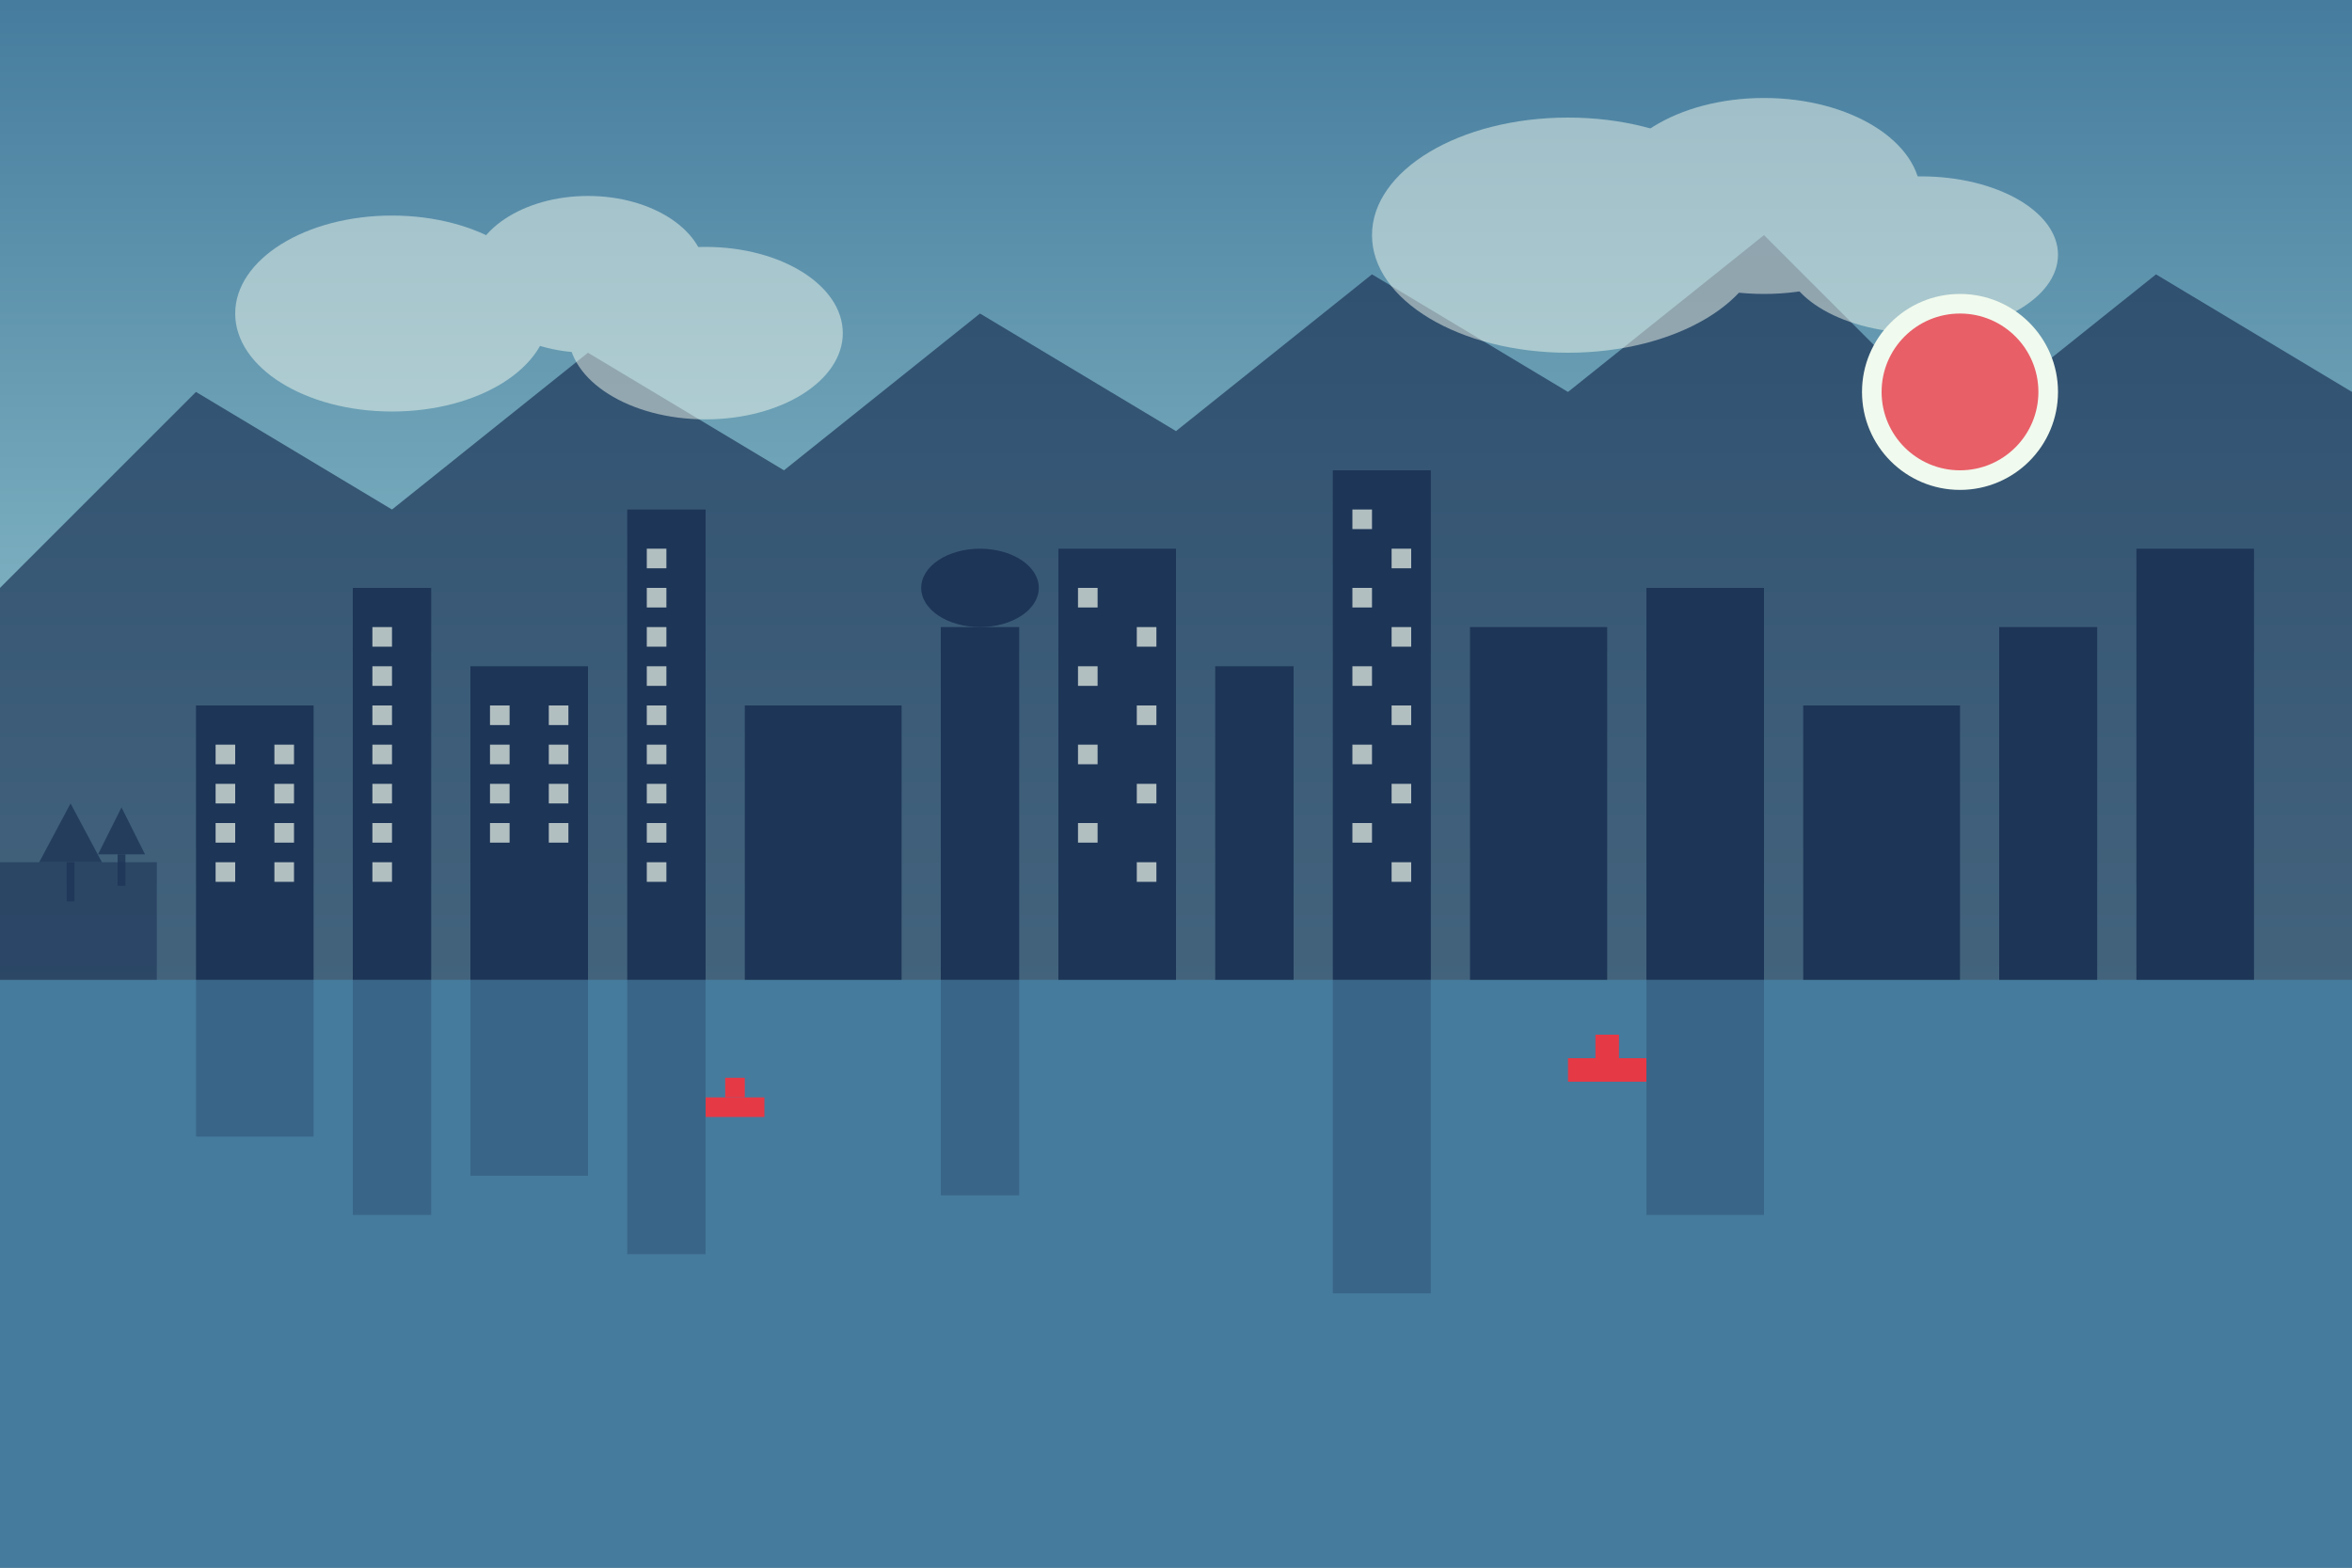<svg width="600" height="400" viewBox="0 0 600 400" xmlns="http://www.w3.org/2000/svg">
  <!-- Sky gradient -->
  <defs>
    <linearGradient id="skyGradient" x1="0%" y1="0%" x2="0%" y2="70%">
      <stop offset="0%" stop-color="#457b9d" />
      <stop offset="100%" stop-color="#a8dadc" />
    </linearGradient>
  </defs>
  
  <!-- Background -->
  <rect width="600" height="400" fill="url(#skyGradient)" />
  
  <!-- Mountains in background -->
  <path d="M0 150 L50 100 L100 130 L150 90 L200 120 L250 80 L300 110 L350 70 L400 100 L450 60 L500 110 L550 70 L600 100 L600 400 L0 400 Z" fill="#1d3557" opacity="0.7" />
  
  <!-- Water/ocean -->
  <path d="M0 250 L600 250 L600 400 L0 400 Z" fill="#457b9d" />
  
  <!-- City skyline -->
  <g>
    <!-- Buildings -->
    <rect x="50" y="180" width="30" height="70" fill="#1d3557" />
    <rect x="90" y="150" width="20" height="100" fill="#1d3557" />
    <rect x="120" y="170" width="30" height="80" fill="#1d3557" />
    <rect x="160" y="130" width="20" height="120" fill="#1d3557" />
    <rect x="190" y="180" width="40" height="70" fill="#1d3557" />
    
    <!-- Vancouver Lookout/Harbour Centre Tower -->
    <rect x="240" y="160" width="20" height="90" fill="#1d3557" />
    <ellipse cx="250" cy="150" rx="15" ry="10" fill="#1d3557" />
    
    <!-- More downtown buildings -->
    <rect x="270" y="140" width="30" height="110" fill="#1d3557" />
    <rect x="310" y="170" width="20" height="80" fill="#1d3557" />
    <rect x="340" y="120" width="25" height="130" fill="#1d3557" />
    <rect x="375" y="160" width="35" height="90" fill="#1d3557" />
    <rect x="420" y="150" width="30" height="100" fill="#1d3557" />
    <rect x="460" y="180" width="40" height="70" fill="#1d3557" />
    <rect x="510" y="160" width="25" height="90" fill="#1d3557" />
    <rect x="545" y="140" width="30" height="110" fill="#1d3557" />
  </g>
  
  <!-- Windows on buildings (simplified) -->
  <g opacity="0.7">
    <rect x="55" y="190" width="5" height="5" fill="#f1faee" />
    <rect x="55" y="200" width="5" height="5" fill="#f1faee" />
    <rect x="55" y="210" width="5" height="5" fill="#f1faee" />
    <rect x="55" y="220" width="5" height="5" fill="#f1faee" />
    <rect x="70" y="190" width="5" height="5" fill="#f1faee" />
    <rect x="70" y="200" width="5" height="5" fill="#f1faee" />
    <rect x="70" y="210" width="5" height="5" fill="#f1faee" />
    <rect x="70" y="220" width="5" height="5" fill="#f1faee" />
    
    <rect x="95" y="160" width="5" height="5" fill="#f1faee" />
    <rect x="95" y="170" width="5" height="5" fill="#f1faee" />
    <rect x="95" y="180" width="5" height="5" fill="#f1faee" />
    <rect x="95" y="190" width="5" height="5" fill="#f1faee" />
    <rect x="95" y="200" width="5" height="5" fill="#f1faee" />
    <rect x="95" y="210" width="5" height="5" fill="#f1faee" />
    <rect x="95" y="220" width="5" height="5" fill="#f1faee" />
    
    <!-- Additional windows scattered through buildings -->
    <rect x="125" y="180" width="5" height="5" fill="#f1faee" />
    <rect x="125" y="190" width="5" height="5" fill="#f1faee" />
    <rect x="125" y="200" width="5" height="5" fill="#f1faee" />
    <rect x="125" y="210" width="5" height="5" fill="#f1faee" />
    <rect x="140" y="180" width="5" height="5" fill="#f1faee" />
    <rect x="140" y="190" width="5" height="5" fill="#f1faee" />
    <rect x="140" y="200" width="5" height="5" fill="#f1faee" />
    <rect x="140" y="210" width="5" height="5" fill="#f1faee" />
    
    <rect x="165" y="140" width="5" height="5" fill="#f1faee" />
    <rect x="165" y="150" width="5" height="5" fill="#f1faee" />
    <rect x="165" y="160" width="5" height="5" fill="#f1faee" />
    <rect x="165" y="170" width="5" height="5" fill="#f1faee" />
    <rect x="165" y="180" width="5" height="5" fill="#f1faee" />
    <rect x="165" y="190" width="5" height="5" fill="#f1faee" />
    <rect x="165" y="200" width="5" height="5" fill="#f1faee" />
    <rect x="165" y="210" width="5" height="5" fill="#f1faee" />
    <rect x="165" y="220" width="5" height="5" fill="#f1faee" />
    
    <!-- More windows scattered throughout other buildings - simplified -->
    <rect x="275" y="150" width="5" height="5" fill="#f1faee" />
    <rect x="275" y="170" width="5" height="5" fill="#f1faee" />
    <rect x="275" y="190" width="5" height="5" fill="#f1faee" />
    <rect x="275" y="210" width="5" height="5" fill="#f1faee" />
    <rect x="290" y="160" width="5" height="5" fill="#f1faee" />
    <rect x="290" y="180" width="5" height="5" fill="#f1faee" />
    <rect x="290" y="200" width="5" height="5" fill="#f1faee" />
    <rect x="290" y="220" width="5" height="5" fill="#f1faee" />
    
    <rect x="345" y="130" width="5" height="5" fill="#f1faee" />
    <rect x="345" y="150" width="5" height="5" fill="#f1faee" />
    <rect x="345" y="170" width="5" height="5" fill="#f1faee" />
    <rect x="345" y="190" width="5" height="5" fill="#f1faee" />
    <rect x="345" y="210" width="5" height="5" fill="#f1faee" />
    <rect x="355" y="140" width="5" height="5" fill="#f1faee" />
    <rect x="355" y="160" width="5" height="5" fill="#f1faee" />
    <rect x="355" y="180" width="5" height="5" fill="#f1faee" />
    <rect x="355" y="200" width="5" height="5" fill="#f1faee" />
    <rect x="355" y="220" width="5" height="5" fill="#f1faee" />
  </g>
  
  <!-- Water reflections -->
  <g opacity="0.3">
    <rect x="50" y="250" width="30" height="40" fill="#1d3557" />
    <rect x="90" y="250" width="20" height="60" fill="#1d3557" />
    <rect x="120" y="250" width="30" height="50" fill="#1d3557" />
    <rect x="160" y="250" width="20" height="70" fill="#1d3557" />
    <rect x="240" y="250" width="20" height="55" fill="#1d3557" />
    <rect x="340" y="250" width="25" height="80" fill="#1d3557" />
    <rect x="420" y="250" width="30" height="60" fill="#1d3557" />
  </g>
  
  <!-- Stanley Park representation -->
  <path d="M0 220 L40 220 L40 250 L0 250 Z" fill="#1d3557" opacity="0.6" />
  
  <!-- Trees in Stanley Park -->
  <g transform="translate(10, 220)">
    <path d="M0 0 L8 -15 L16 0 Z" fill="#1d3557" opacity="0.8" />
    <rect x="7" y="0" width="2" height="10" fill="#1d3557" opacity="0.8" />
  </g>
  
  <g transform="translate(25, 218)">
    <path d="M0 0 L6 -12 L12 0 Z" fill="#1d3557" opacity="0.8" />
    <rect x="5" y="0" width="2" height="8" fill="#1d3557" opacity="0.8" />
  </g>
  
  <!-- Boats on water -->
  <g transform="translate(180, 280)">
    <rect x="0" y="0" width="15" height="5" fill="#e63946" />
    <rect x="5" y="-5" width="5" height="5" fill="#e63946" />
  </g>
  
  <g transform="translate(400, 270)">
    <rect x="0" y="0" width="20" height="6" fill="#e63946" />
    <rect x="7" y="-6" width="6" height="6" fill="#e63946" />
  </g>
  
  <!-- Clouds -->
  <g opacity="0.5">
    <ellipse cx="100" cy="80" rx="40" ry="25" fill="#f1faee" />
    <ellipse cx="150" cy="70" rx="30" ry="20" fill="#f1faee" />
    <ellipse cx="180" cy="85" rx="35" ry="22" fill="#f1faee" />
    
    <ellipse cx="400" cy="60" rx="50" ry="30" fill="#f1faee" />
    <ellipse cx="450" cy="50" rx="40" ry="25" fill="#f1faee" />
    <ellipse cx="490" cy="65" rx="35" ry="20" fill="#f1faee" />
  </g>
  
  <!-- Sun peeking through clouds -->
  <circle cx="500" cy="100" r="25" fill="#f1faee" />
  <circle cx="500" cy="100" r="20" fill="#e63946" opacity="0.8" />
</svg>
